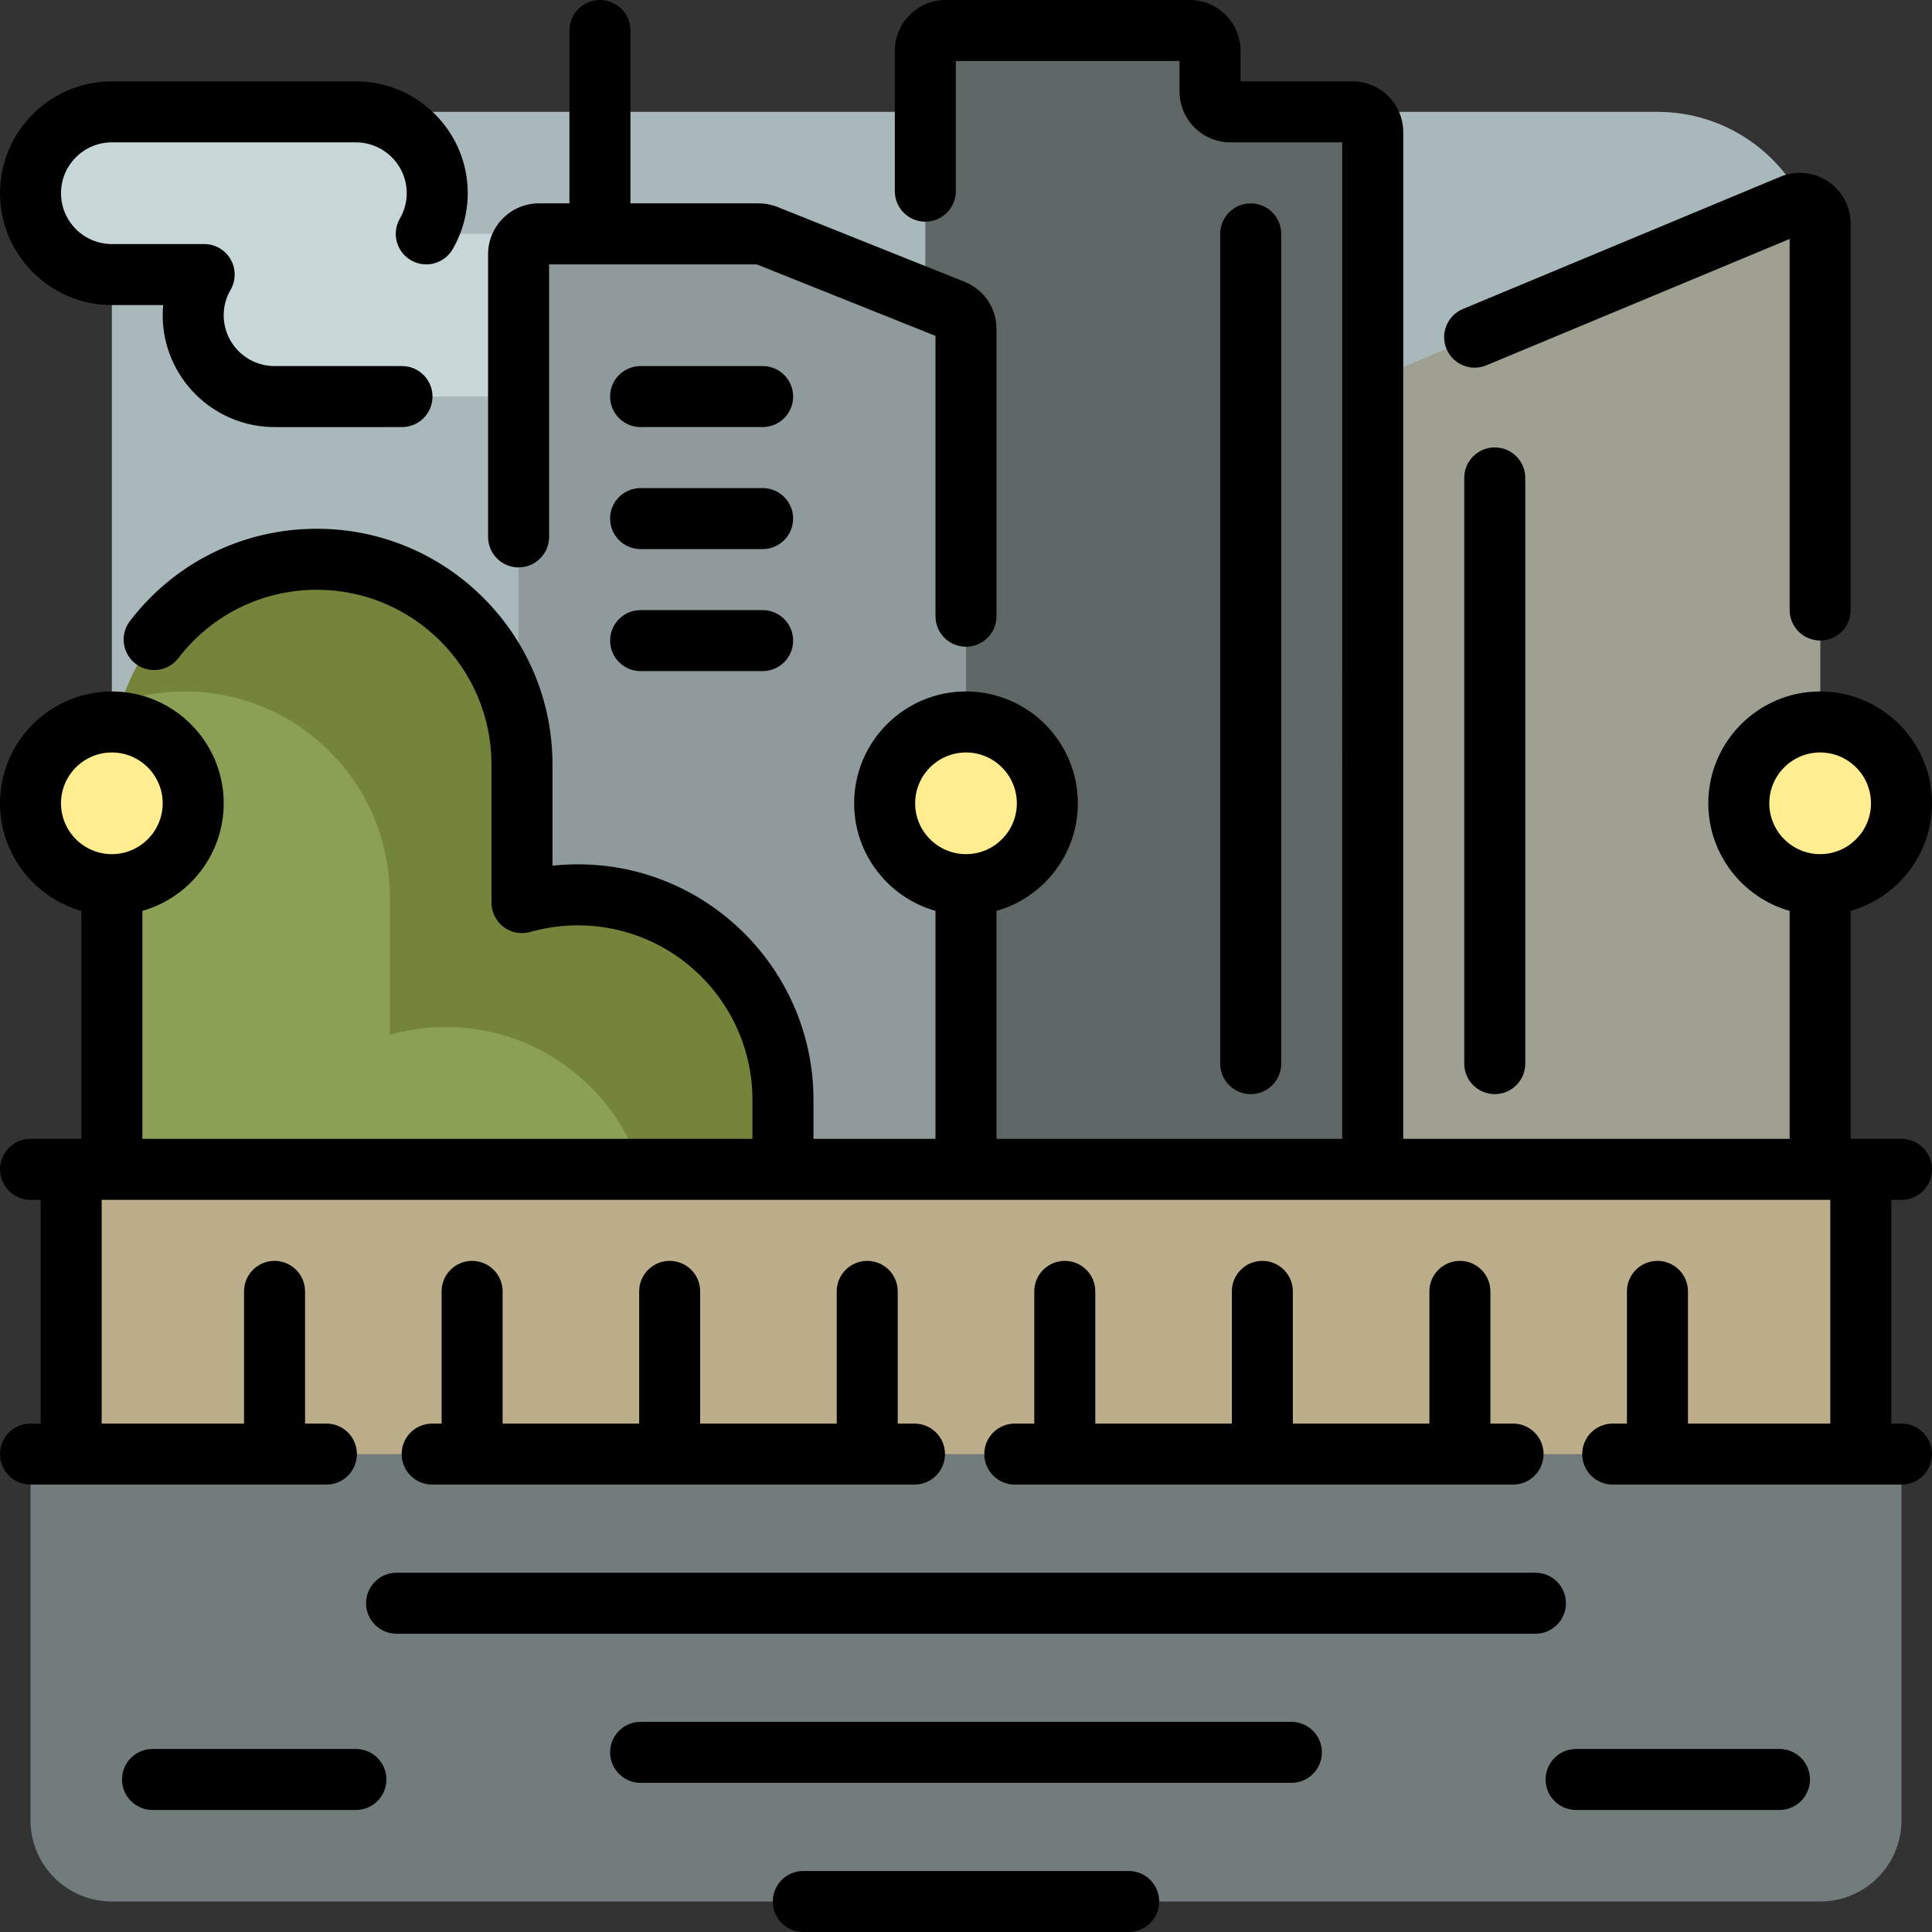 <?xml version="1.0" encoding="iso-8859-1"?>
<!-- Uploaded to: SVG Repo, www.svgrepo.com, Generator: SVG Repo Mixer Tools -->
<svg height="800px" width="800px" version="1.1" id="Layer_1" xmlns="http://www.w3.org/2000/svg" xmlns:xlink="http://www.w3.org/1999/xlink" 
	 viewBox="0 0 512 512" xml:space="preserve">
<rect x="0" y="0" width="512" height="512" fill="#333333" stroke="none"/>
<path style="fill:#A9B9BB;" d="M439.242,482.358H72.758c-23.812,0-43.116-19.304-43.116-43.116V72.758
	c0-23.812,19.304-43.116,43.116-43.116h366.484c23.812,0,43.116,19.304,43.116,43.116v366.484
	C482.358,463.054,463.054,482.358,439.242,482.358z"/>
<path style="fill:#C7D7D8;" d="M202.105,83.537L202.105,83.537c0,11.906-9.651,21.558-21.558,21.558H72.758
	c-11.906,0-21.558-9.651-21.558-21.558l0,0c0-3.931,1.069-7.606,2.907-10.779H29.642c-11.906,0-21.558-9.651-21.558-21.558l0,0
	c0-11.906,9.651-21.558,21.558-21.558h64.674c11.906,0,21.558,9.651,21.558,21.558l0,0c0,3.931-1.069,7.606-2.907,10.779h67.581
	C192.454,61.979,202.105,71.63,202.105,83.537z"/>
<path style="fill:#727C7C;" d="M503.916,385.347v97.011c0,11.906-9.651,21.558-21.558,21.558H29.642
	c-11.906,0-21.558-9.651-21.558-21.558v-97.011h10.779v-21.558h474.274v21.558H503.916z"/>
<path style="fill:#A0A092;" d="M482.358,59.284v250.611H353.01V108.687c0-2.176,1.309-4.138,3.317-4.974L474.896,54.31
	C478.445,52.83,482.358,55.438,482.358,59.284z"/>
<path style="fill:#5F6666;" d="M363.789,35.032v274.863H245.221V29.642V13.474c0-2.976,2.413-5.389,5.389-5.389h64.674
	c2.976,0,5.389,2.413,5.389,5.389v10.779c0,2.976,2.413,5.389,5.389,5.389H358.4C361.376,29.642,363.789,32.056,363.789,35.032z"/>
<path style="fill:#8E9A9B;" d="M203.069,62.365l49.543,19.817C254.658,83,256,84.982,256,87.186v222.709H137.432V67.368
	c0-2.976,2.413-5.389,5.389-5.389h58.246C201.753,61.979,202.432,62.109,203.069,62.365z"/>
<path style="fill:#74843A;" d="M207.495,291.481v39.523c0,30.013-24.33,54.344-54.344,54.344l0,0
	c-13.137,0-25.186-4.662-34.582-12.423c-9.396,7.76-21.445,12.423-34.582,12.423l0,0c-30.013,0-54.344-24.33-54.344-54.344V202.555
	c0-30.013,24.33-54.344,54.344-54.344l0,0c30.013,0,54.344,24.33,54.344,54.344V239.2c4.714-1.333,9.681-2.063,14.821-2.063l0,0
	C183.164,237.137,207.495,261.467,207.495,291.481z"/>
<path style="fill:#8CA055;" d="M172.463,326.513v39.523c0,5.824-0.926,11.43-2.623,16.689c-5.26,1.697-10.866,2.623-16.69,2.623l0,0
	c-13.137,0-25.186-4.662-34.582-12.422c-9.396,7.76-21.445,12.422-34.582,12.422l0,0c-30.014,0-54.344-24.33-54.344-54.344V202.555
	c0-5.824,0.926-11.43,2.623-16.69c5.26-1.696,10.866-2.623,16.69-2.623l0,0c30.013,0,54.343,24.33,54.343,54.344v36.646
	c4.714-1.334,9.681-2.063,14.821-2.063l0,0C148.133,272.168,172.463,296.499,172.463,326.513z"/>
<path style="fill:#FFED8F;" d="M51.2,212.884L51.2,212.884c0,11.906-9.651,21.558-21.558,21.558s-21.558-9.651-21.558-21.558l0,0
	c0-11.906,9.651-21.558,21.558-21.558S51.2,200.978,51.2,212.884z M256,191.326c-11.906,0-21.558,9.651-21.558,21.558l0,0
	c0,11.906,9.651,21.558,21.558,21.558c11.906,0,21.558-9.651,21.558-21.558l0,0C277.558,200.978,267.906,191.326,256,191.326z
	 M482.358,191.326c-11.906,0-21.558,9.651-21.558,21.558l0,0c0,11.906,9.651,21.558,21.558,21.558
	c11.906,0,21.558-9.651,21.558-21.558l0,0C503.916,200.978,494.264,191.326,482.358,191.326z"/>
<path style="fill:#BCAE8A;" d="M493.137,385.347H18.863v-72.758h474.274V385.347z"/>
<path d="M0,51.2c0-16.344,13.298-29.642,29.642-29.642h64.674c16.344,0,29.642,13.298,29.642,29.642
	c0,5.188-1.382,10.315-3.996,14.831c-2.238,3.864-7.184,5.184-11.047,2.944c-3.863-2.238-5.183-7.183-2.944-11.047
	c1.207-2.084,1.818-4.347,1.818-6.727c0-7.43-6.044-13.474-13.474-13.474H29.642c-7.43,0-13.474,6.044-13.474,13.474
	s6.044,13.474,13.474,13.474h24.465c2.891,0,5.56,1.544,7.004,4.046c1.443,2.504,1.44,5.589-0.009,8.09
	c-1.207,2.084-1.818,4.347-1.818,6.727c0,7.43,6.044,13.474,13.474,13.474h33.774c4.466,0,8.084,3.618,8.084,8.084
	c0,4.466-3.618,8.084-8.084,8.084H72.758c-16.344,0-29.642-13.298-29.642-29.642c0-0.901,0.042-1.8,0.124-2.695H29.642
	C13.298,80.842,0,67.544,0,51.2z M393.91,96.81l80.363-33.484v98.329c0,4.466,3.618,8.084,8.084,8.084s8.084-3.618,8.084-8.084
	V59.284c0-4.514-2.243-8.706-6-11.21c-3.755-2.504-8.487-2.964-12.656-1.227l-84.095,35.039c-4.121,1.717-6.071,6.45-4.353,10.572
	C385.056,96.58,389.789,98.529,393.91,96.81z M137.432,150.366c4.466,0,8.084-3.618,8.084-8.084V70.063h55.033l47.367,18.947v74.291
	c0,4.466,3.618,8.084,8.084,8.084s8.084-3.618,8.084-8.084V87.186c0-5.543-3.324-10.451-8.469-12.509l-49.54-19.816
	c-1.599-0.641-3.283-0.966-5.008-0.966h-33.994V8.084c0-4.466-3.618-8.084-8.084-8.084c-4.466,0-8.084,3.618-8.084,8.084v45.811
	h-8.084c-7.43,0-13.474,6.044-13.474,13.474v74.914C129.347,146.748,132.966,150.366,137.432,150.366z M501.221,317.979v59.284
	h2.695c4.466,0,8.084,3.618,8.084,8.084s-3.618,8.084-8.084,8.084h-76.531c-4.466,0-8.084-3.618-8.084-8.084
	s3.618-8.084,8.084-8.084h3.773v-35.032c0-4.466,3.618-8.084,8.084-8.084c4.466,0,8.084,3.618,8.084,8.084v35.032h37.726v-59.284
	H26.947v59.284h37.726v-35.032c0-4.466,3.618-8.084,8.084-8.084c4.466,0,8.084,3.618,8.084,8.084v35.032H86.5
	c4.466,0,8.084,3.618,8.084,8.084s-3.618,8.084-8.084,8.084H8.084c-4.466,0-8.084-3.618-8.084-8.084s3.618-8.084,8.084-8.084h2.695
	v-59.284H8.084c-4.466,0-8.084-3.618-8.084-8.084s3.618-8.084,8.084-8.084h13.474v-60.414C9.132,237.868,0,226.426,0,212.884
	c0-16.344,13.298-29.642,29.642-29.642s29.642,13.298,29.642,29.642c0,13.542-9.132,24.983-21.558,28.512v60.414h161.684v-10.329
	c0-25.507-20.753-46.26-46.26-46.26c-4.251,0-8.498,0.592-12.62,1.758c-2.435,0.691-5.055,0.198-7.077-1.331
	c-2.02-1.527-3.208-3.915-3.208-6.447v-36.645c0-25.507-20.752-46.26-46.259-46.26c-14.493,0-27.877,6.603-36.717,18.116
	c-2.718,3.541-7.794,4.208-11.335,1.489c-3.542-2.718-4.208-7.793-1.489-11.335c11.926-15.531,29.982-24.439,49.541-24.439
	c34.423,0,62.427,28.005,62.427,62.428v26.864c2.237-0.245,4.486-0.366,6.737-0.366c34.424,0,62.428,28.005,62.428,62.428v10.329
	h32.337v-60.414c-12.426-3.529-21.558-14.971-21.558-28.512c0-16.344,13.298-29.642,29.642-29.642s29.642,13.298,29.642,29.642
	c0,13.542-9.132,24.983-21.558,28.512v60.414h91.621V37.726h-29.642c-7.43,0-13.474-6.044-13.474-13.474v-8.084h-59.284v34.493
	c0,4.466-3.618,8.084-8.084,8.084c-4.466,0-8.084-3.618-8.084-8.084V13.474c0-7.43,6.044-13.474,13.474-13.474h64.674
	c7.43,0,13.474,6.044,13.474,13.474v8.084H358.4c7.43,0,13.474,6.044,13.474,13.474v266.779h102.4v-60.414
	c-12.426-3.529-21.558-14.971-21.558-28.512c0-16.344,13.298-29.642,29.642-29.642S512,196.54,512,212.884
	c0,13.542-9.132,24.983-21.558,28.512v60.414h13.474c4.466,0,8.084,3.618,8.084,8.084s-3.618,8.084-8.084,8.084H501.221z
	 M482.358,226.358c7.43,0,13.474-6.044,13.474-13.474s-6.044-13.474-13.474-13.474s-13.474,6.044-13.474,13.474
	S474.928,226.358,482.358,226.358z M256,226.358c7.43,0,13.474-6.044,13.474-13.474S263.43,199.411,256,199.411
	c-7.43,0-13.474,6.044-13.474,13.474S248.57,226.358,256,226.358z M29.642,226.358c7.43,0,13.474-6.044,13.474-13.474
	s-6.044-13.474-13.474-13.474s-13.474,6.044-13.474,13.474S22.212,226.358,29.642,226.358z M414.989,424.871
	c0-4.466-3.618-8.084-8.084-8.084H105.095c-4.466,0-8.084,3.618-8.084,8.084s3.618,8.084,8.084,8.084h301.811
	C411.371,432.955,414.989,429.336,414.989,424.871z M342.232,456.308H169.768c-4.466,0-8.084,3.618-8.084,8.084
	s3.618,8.084,8.084,8.084h172.463c4.466,0,8.084-3.618,8.084-8.084S346.697,456.308,342.232,456.308z M94.316,463.495H40.421
	c-4.466,0-8.084,3.618-8.084,8.084s3.618,8.084,8.084,8.084h53.895c4.466,0,8.084-3.618,8.084-8.084S98.782,463.495,94.316,463.495z
	 M471.579,463.495h-53.895c-4.466,0-8.084,3.618-8.084,8.084s3.618,8.084,8.084,8.084h53.895c4.466,0,8.084-3.618,8.084-8.084
	S476.045,463.495,471.579,463.495z M299.116,495.832h-86.232c-4.466,0-8.084,3.618-8.084,8.084s3.618,8.084,8.084,8.084h86.232
	c4.466,0,8.084-3.618,8.084-8.084S303.582,495.832,299.116,495.832z M339.537,281.869V61.979c0-4.466-3.618-8.084-8.084-8.084
	c-4.466,0-8.084,3.618-8.084,8.084v219.891c0,4.466,3.618,8.084,8.084,8.084C335.918,289.954,339.537,286.335,339.537,281.869z
	 M388.042,126.653v155.217c0,4.466,3.618,8.084,8.084,8.084c4.466,0,8.084-3.618,8.084-8.084V126.653
	c0-4.466-3.618-8.084-8.084-8.084C391.661,118.568,388.042,122.187,388.042,126.653z M202.105,97.011h-32.337
	c-4.466,0-8.084,3.618-8.084,8.084c0,4.466,3.618,8.084,8.084,8.084h32.337c4.466,0,8.084-3.618,8.084-8.084
	C210.189,100.629,206.571,97.011,202.105,97.011z M202.105,129.347h-32.337c-4.466,0-8.084,3.618-8.084,8.084
	c0,4.466,3.618,8.084,8.084,8.084h32.337c4.466,0,8.084-3.618,8.084-8.084C210.189,132.966,206.571,129.347,202.105,129.347z
	 M202.105,161.684h-32.337c-4.466,0-8.084,3.618-8.084,8.084c0,4.466,3.618,8.084,8.084,8.084h32.337
	c4.466,0,8.084-3.618,8.084-8.084C210.189,165.303,206.571,161.684,202.105,161.684z M125.112,334.147
	c-4.466,0-8.084,3.618-8.084,8.084v35.032h-2.502c-4.466,0-8.084,3.618-8.084,8.084s3.618,8.084,8.084,8.084h127.82
	c4.466,0,8.084-3.618,8.084-8.084s-3.618-8.084-8.084-8.084h-4.44v-35.032c0-4.466-3.618-8.084-8.084-8.084
	c-4.466,0-8.084,3.618-8.084,8.084v35.032h-36.186v-35.032c0-4.466-3.618-8.084-8.084-8.084s-8.084,3.618-8.084,8.084v35.032
	h-36.186v-35.032C133.197,337.766,129.578,334.147,125.112,334.147z M282.178,334.147c-4.466,0-8.084,3.618-8.084,8.084v35.032
	h-5.159c-4.466,0-8.084,3.618-8.084,8.084s3.618,8.084,8.084,8.084h132.042c4.466,0,8.084-3.618,8.084-8.084
	s-3.618-8.084-8.084-8.084h-6.005v-35.032c0-4.466-3.618-8.084-8.084-8.084c-4.466,0-8.084,3.618-8.084,8.084v35.032h-36.186
	v-35.032c0-4.466-3.618-8.084-8.084-8.084s-8.084,3.618-8.084,8.084v35.032h-36.186v-35.032
	C290.262,337.766,286.643,334.147,282.178,334.147z"/>
</svg>